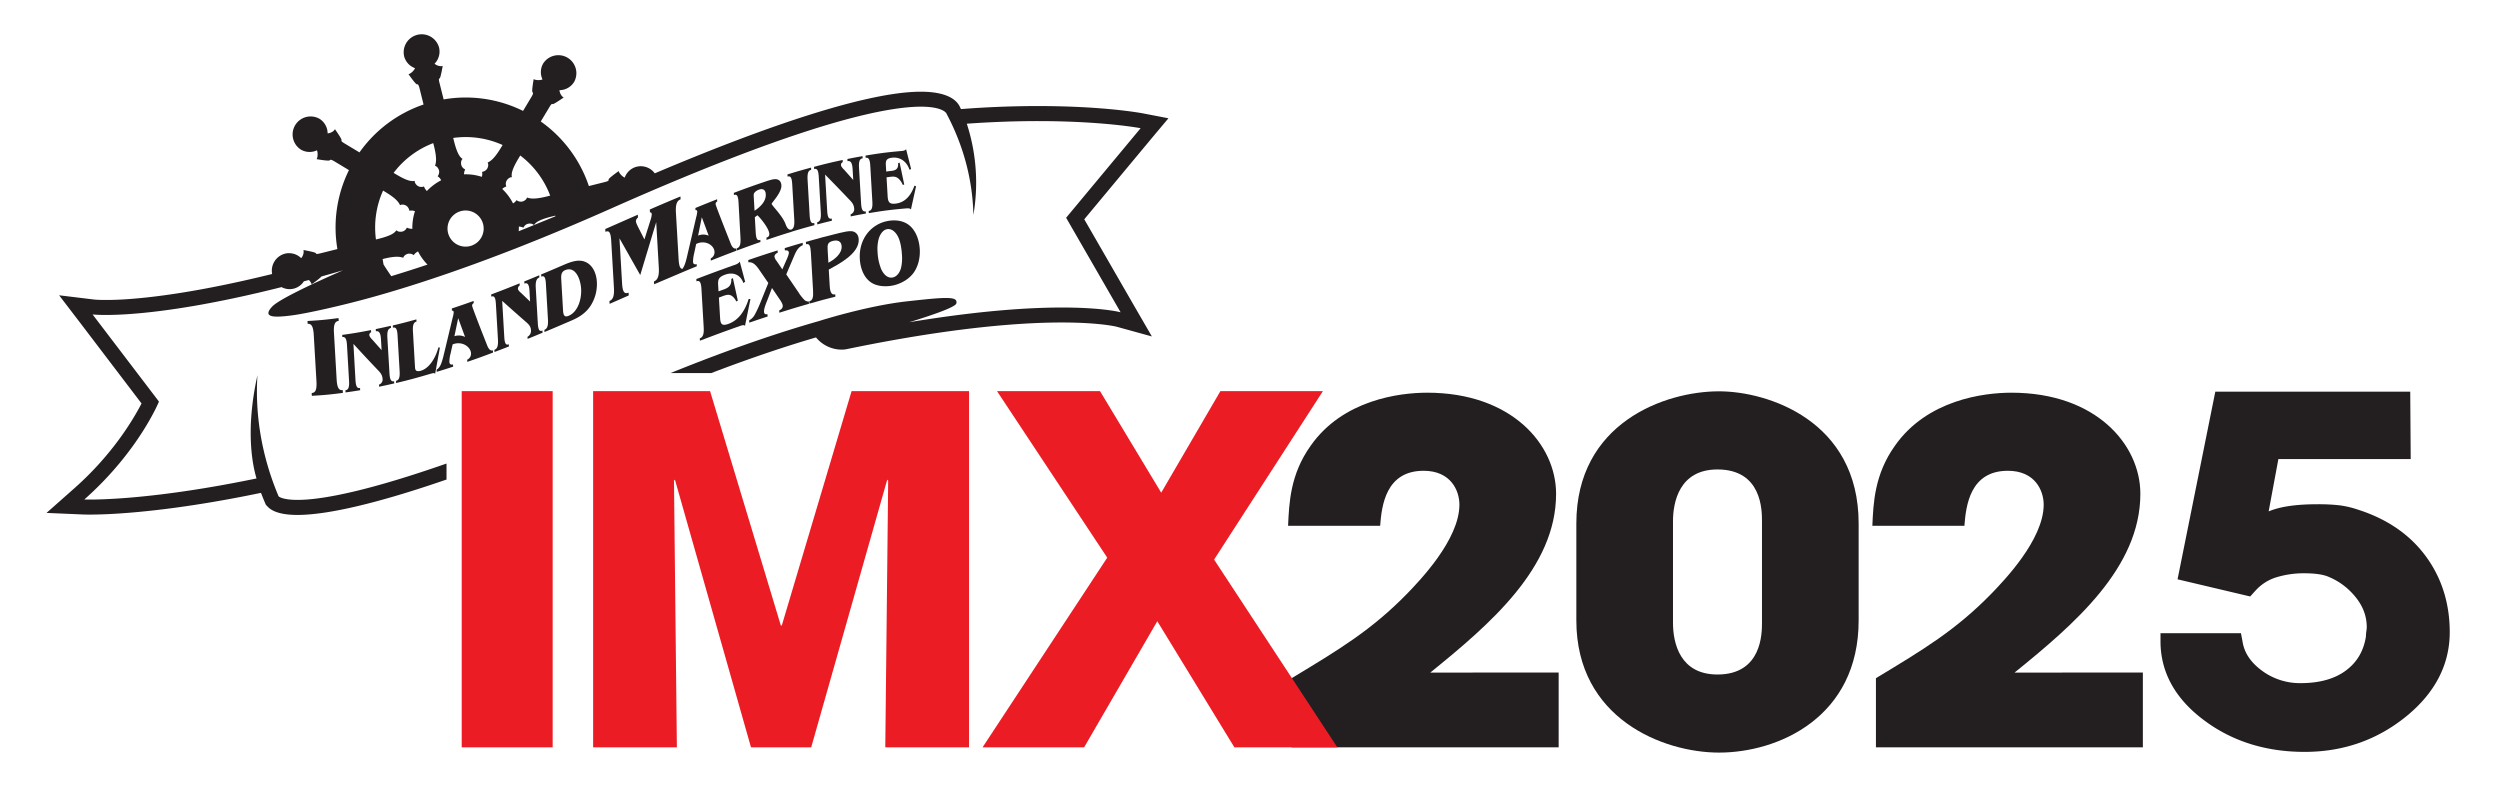 <svg id="Layer_1" data-name="Layer 1" xmlns="http://www.w3.org/2000/svg" viewBox="0 0 1920 618.64"><defs><style>.cls-1{fill:#231f20;}.cls-2{fill:#ec1c24;}</style></defs><path class="cls-1" d="M897.36,90.84l-19.13-3.69c-1.9-.37-47.34-8.91-125.69-4.37-4.81.28-9.65.62-14.51,1-.36-.69-.68-1.37-1-2.07-3-5.89-11.82-12.49-36.23-11.08-38.54,2.24-106.55,23.75-197.93,62.5a13.34,13.34,0,0,0-13.89-5.1,13.19,13.19,0,0,0-9.19,8.35c-1.84-.65-4.45-3.53-4.61-5,0,0-8,5.59-7.77,6.51s-.54,1.34-3.22,2l-11.94,3A99.42,99.42,0,0,0,415.31,93.3L422.11,82c1.1-1.82,1.7-2.45,2.36-2.06s8.45-5.06,8.45-5.06c-1.57-.73-3.2-3.49-3.21-5.63a13.28,13.28,0,0,0,11.23-6.35,13.84,13.84,0,0,0-23.7-14.26A13.18,13.18,0,0,0,416.65,61c-1.77.83-5.65.64-6.78-.27,0,0-1.72,9.61-.9,10.1.67.4.56,1.32-.86,3.69l-6.4,10.66a99.38,99.38,0,0,0-61-8.83L337.44,63.3c-.51-2.06-.53-2.93.21-3.12S340,50.62,340,50.62c-1.62.61-4.72-.19-6.25-1.71a13.23,13.23,0,0,0,3.44-12.43,13.83,13.83,0,0,0-26.83,6.69,13.21,13.21,0,0,0,8.36,9.17c-.65,1.85-3.54,4.46-5,4.61,0,0,5.58,8,6.51,7.79.76-.19,1.34.53,2,3.22l3.07,12.31a99.43,99.43,0,0,0-49.22,36.78L264.36,110c-1.81-1.1-2.44-1.71-2.05-2.37s-5.06-8.44-5.06-8.44c-.74,1.58-3.48,3.2-5.64,3.21a13.24,13.24,0,0,0-6.35-11.23A13.83,13.83,0,0,0,231,114.85a13.19,13.19,0,0,0,12.4.59c.84,1.76.65,5.65-.26,6.78,0,0,9.6,1.72,10.1.89.4-.66,1.33-.56,3.69.87L268,130.65a99.34,99.34,0,0,0-8.88,60.64l-13.45,3.36c-2.06.51-2.94.53-3.12-.22S233,192,233,192c.61,1.64-.2,4.72-1.72,6.26a13.23,13.23,0,0,0-12.43-3.45A13.54,13.54,0,0,0,209,210.43c-57.67,14.24-94.77,18.4-114.16,19.53-15.23.88-22.36.11-22.43.1L45.4,226.78,62,248.48l46.7,61.38C102.74,321.43,86.88,348.67,57.1,375L35.72,393.92l28.52,1.22c.33,0,8.32.34,23.68-.55,21.8-1.27,59.55-5.06,112.52-16.08q1.37,3.57,2.89,7.18l.81,1.93,1.45,1.53c4.67,4.91,14.42,7,29,6.13,18.85-1.09,51.65-7.44,108.34-27V356c-58.7,20.53-91.18,26.69-108.79,27.74l-.22,0h-.38l.55,0c-16.73,1-20.12-2.56-20.12-2.56-15.24-36.1-17.79-68.68-16.26-92.95-9.23,41.62-3.94,68.41-.7,79.22-87.34,18.08-132.25,16.15-132.25,16.15,41.76-36.92,57.32-75.18,57.32-75.18L71.11,241.5s41.78,5.05,145.12-21a13,13,0,0,0,17.14-4.45l3.81-1a7.12,7.12,0,0,1,2.16,3.29s6.08-4.24,7.49-6q8.11-2.26,16.64-4.76c-19.71,8.61-48.89,22-54.4,27.84-8.57,9.14,3.18,8.36,15.46,6.75,11-1.44,38.16-7.43,62.61-14.29v0c42.81-12,103.16-32.64,182.52-67.89,67.34-29.91,117.1-48.78,153.89-60.48l-1.92.62h0l2-.65C718.18,69.51,726.77,87,726.77,87c15.21,28.54,20.32,55.55,20.79,78.11A146.31,146.31,0,0,0,742.5,95C826.88,89,876,98.46,876,98.46l-57.22,68.78,41.84,72.59s-43.74-12.05-162.37,7.64c17.39-5.34,35.53-11.55,36.21-14.42,1.32-5.55-6.87-5.07-37.88-1.63s-67.42,15.09-67.42,15.09c-30.77,8.76-68.71,21.56-114.2,40h31.3c30.79-11.77,57.55-20.68,80.44-27.37a25.58,25.58,0,0,0,20.73,9.36,19.17,19.17,0,0,0,3-.4c51.8-10.72,97.91-17.3,137-19.57,49.39-2.86,69.94,2.34,70.14,2.39l27.07,7.47-14.09-24.34-37.83-65.64,52.09-62.62ZM288.73,183.92a69.06,69.06,0,0,1,5.47-37.55l1.65,1c8.56,5.14,10.31,8,11.43,10.24,1.24-.83,3.27-.51,4.73.36a5.45,5.45,0,0,1,2.35,3.9,7.6,7.6,0,0,1,4.33.33,40.5,40.5,0,0,0-2,13.55,9.76,9.76,0,0,1-4.24-.93,5.07,5.07,0,0,1-3.39,3c-1.65.42-3.69.13-4.63-1-1.28,1.92-3.58,4.08-13.87,6.64Zm11.75,28.18c-1.87-2.76-4.22-6.18-5.93-9l-.53-3.15-.17-1,.55-.14c9.68-2.41,12.94-1.62,15.33-.84.29-1.46,1.95-2.67,3.6-3.08a5.5,5.5,0,0,1,4.42,1.08,7.5,7.5,0,0,1,3.31-2.84,40.76,40.76,0,0,0,7.25,10.09C318.42,206.53,309.12,209.49,300.48,212.1Zm27.36-65.39a9.38,9.38,0,0,1-2.23-3.53,5.16,5.16,0,0,1-4.56-.27c-1.45-.87-2.69-2.51-2.54-4-2.25.44-5.41.35-14.5-5.12l-1.74-1a69,69,0,0,1,30.46-22.87l.54,2.12c2.41,9.68,1.63,12.93.83,15.31,1.46.29,2.68,2,3.09,3.61a5.49,5.49,0,0,1-1.09,4.43,7.09,7.09,0,0,1,2.72,3.07A40.34,40.34,0,0,0,327.84,146.71Zm29.24,42.7A13.88,13.88,0,1,1,371.45,176,13.89,13.89,0,0,1,357.08,189.41Zm17.4-64.53c.83,1.24.51,3.28-.37,4.73a5.48,5.48,0,0,1-3.89,2.37,7,7,0,0,1-.2,3.83,40.35,40.35,0,0,0-13.67-1.94,9.36,9.36,0,0,1,.91-3.78,5.2,5.2,0,0,1-3-3.41c-.41-1.64-.12-3.68,1-4.63-1.9-1.27-4.07-3.58-6.64-13.87l-.55-2.25A69.16,69.16,0,0,1,386,111.36l-1.27,2.1C379.59,122,376.73,123.76,374.48,124.88ZM394,156.2a40.74,40.74,0,0,0-8.29-11.1,8.49,8.49,0,0,1,3.16-1.88,5.12,5.12,0,0,1,.26-4.56c.87-1.46,2.52-2.69,4-2.54-.45-2.25-.35-5.41,5.11-14.51l1.31-2.19a69.19,69.19,0,0,1,23,30.82l-2.52.63c-9.68,2.41-12.93,1.63-15.31.83-.3,1.47-2,2.68-3.61,3.09a5.48,5.48,0,0,1-4.43-1.09A6.69,6.69,0,0,1,394,156.2ZM398.49,174a9,9,0,0,1,3.52.88,5.14,5.14,0,0,1,3.4-3c1.63-.41,3.66-.12,4.62,1-6.38,2.59-11.65,4.7-11.65,4.7S398.51,175.18,398.49,174Zm11.56-1.13c1.27-1.91,3.59-4.06,13.85-6.62l2.57-.64c0,.17,0,.35.06.52C421.94,168,415.59,170.61,410.05,172.85ZM699.91,82.21l1.51-.1.55,0Zm52.21,12.13,1.08-.06.73,0Z"/><path class="cls-1" d="M699.61,160.86a2.35,2.35,0,0,0-1.68-.82,11.71,11.71,0,0,0-1.87,0c-11.54,1-17.3,1.73-28.79,3.65l-.1-1.67c2.38-.33,3.07-2.54,2.8-7.24l-1.59-27.4c-.27-4.7-1.2-6.66-3.57-6.2l-.1-1.68c10.52-1.77,15.78-2.46,26.34-3.43,1.46-.14,3.8-.06,4.83-1.49,1.55,6.09,2.32,9.14,3.86,15.23l-1.25.56c-2.06-6.39-7.3-9.91-13.11-9.28s-5.2,3.12-4.89,8.49l.12,2.15,1.87-.23c3.83-.46,7.69-.36,7.29-6.26l1.15-.32,3.55,16.84-1.15.23a13,13,0,0,0-3.15-4.7c-2.4-2.18-4.82-1.67-7.73-1.32l-1.57.19.84,14.58c.27,4.57,1.42,6.15,6,5.65,7.44-.8,11.92-6.29,14.58-13.8l1.26.47c-1.58,7.1-2.37,10.65-3.95,17.79m-38.28-4.66c.28,4.7,1.21,6.62,3.58,6.14L665,164c-4.66.81-7,1.26-11.63,2.2l-.1-1.61a4.07,4.07,0,0,0,2.73-4.42c-.19-3.22-2-5.11-3.86-7-7.4-7.78-11.09-11.59-18.47-19.09l1.61,27.81c.28,4.7,1.14,6.59,3.51,5.95l.1,1.68c-4.48,1.08-6.72,1.64-11.19,2.83l-.1-1.68c2.37-.56,3.06-2.84,2.78-7.54L628.8,135.7c-.27-4.7-1.19-6.58-3.55-5.89l-.1-1.67c8.8-2.34,13.21-3.4,22-5.29l.1,1.68a2.23,2.23,0,0,0-1.39,2.14c.08,1.41,1.74,3,2.55,3.8,2.75,3.09,4.13,4.65,6.88,7.78l-.49-8.46c-.27-4.71-1.55-6.56-3.91-6l-.1-1.68c4.65-.94,7-1.38,11.63-2.19l.1,1.67c-2.39.35-3.07,2.59-2.8,7.29Zm-39.51,9.2c.27,4.7,1.19,6.55,3.55,5.85l.1,1.68c-7.25,2-10.88,3-18.12,5.23l-.1-1.67c2.36-.66,3-3,2.77-7.68l-1.59-27.41c-.27-4.7-1.19-6.54-3.55-5.76l-.09-1.67c7.24-2.23,10.87-3.27,18.12-5.24l.09,1.68c-2.37.58-3,2.88-2.77,7.58ZM583,145.62a7.52,7.52,0,0,0-3.77,2.62c-.59,1-.37,2.66-.31,3.68l.57,9.94c3.83-2.52,9-7,8.62-12.71-.19-3.44-2.25-4.52-5.11-3.53m-15.81,9.72c-.28-4.7-1.19-6.49-3.54-5.54l-.09-1.68c10.3-3.87,15.46-5.72,25.78-9.18,2.35-.72,5-1.61,7.11-1.25s3.51,1.95,3.66,4.64c.33,5.57-7.53,13.38-7.47,14.2.08,1.33,8.29,9.05,10.66,15.58.78,2.13,2.1,4.94,4.63,4.16L608,178c-7.73,2.36-11.58,3.62-19.29,6.25l-.1-1.68c1.32-.51,2.33-1.2,2.22-3-.23-4.09-6.52-11.81-9.12-14.26-.79.6-1.17.91-2,1.52l.68,11.75c.27,4.7,1.2,6.5,3.54,5.61l.1,1.68c-7.2,2.51-10.79,3.81-18,6.51l-.1-1.68c2.35-.81,3-3.19,2.76-7.89ZM539,166.84c-1.15,5.63-1.72,8.45-2.86,14.09a10.44,10.44,0,0,1,8.13.08c-2.11-5.67-3.16-8.51-5.27-14.17m-6,28.22a30.62,30.62,0,0,0-.77,5.89c.12,2.08,1.24,2.3,2.8,1.87l.09,1.68c-5,2.06-7.54,3.11-12.56,5.23l-.09-1.69c3-2.09,4-6.36,4.91-9.9l7.36-31.57a19.47,19.47,0,0,0,.76-4c-.06-1-.55-1.35-1.35-1.17l-.1-1.67c6.67-2.73,10-4.07,16.69-6.69l.09,1.68a2.07,2.07,0,0,0-1.22,2.2c.05.87,6,16.06,10.76,28.1,1,2.49,2.12,6.53,5.18,5.79l.09,1.69c-7.89,3-11.83,4.5-19.72,7.65l-.1-1.68a5.29,5.29,0,0,0,2.92-5.14c-.19-3.3-3-5.61-5.29-6.48a10.74,10.74,0,0,0-8.8.54l-1.65,7.7M475.75,183l2,34.5c.36,6.3,1.56,8.63,5,7.22l.12,2.18-14.69,6.46-.12-2.19c3-1.24,3.78-4.34,3.43-10.46l-2.07-35.64c-.35-6.12-1.4-8.43-4.44-7l-.13-2.18c10-4.4,15-6.61,25-11l.12,2.18a3.69,3.69,0,0,0-1.59,2.84,7.61,7.61,0,0,0,.67,2.31l.87,1.86,5,9.8,4.63-14.73a17.47,17.47,0,0,0,1-4.53c-.07-1.14-.55-1.55-1.38-1.55l-.13-2.18c9.41-4.07,14.11-6.1,23.53-10l.13,2.18c-3.05,1.19-3.94,4.33-3.58,10.45l2.06,35.64c.36,6.12,1.55,8.38,4.6,7l.12,2.17c-9.41,4-14.12,6-23.53,10l-.12-2.18c3-1.23,4.07-4.45,3.72-10.57l-2-34.94q-6.15,20.3-12.26,40.61L475.75,183m-43.42,53.86c.22,3.82.26,7.46,4.48,5.64,7.3-3.15,9.93-13.19,9.5-20.64-.45-7.72-4.47-17.73-12.35-14.34-3.25,1.4-3.06,4.62-2.9,7.44Zm-13.09-19c-.27-4.7-1.19-6.44-3.53-5.4l-.1-1.68c7.27-3,10.89-4.59,18.15-7.71,5.88-2.47,11.24-4.06,16.21-1.73s8,8.06,8.42,15.11a30.91,30.91,0,0,1-4.57,18c-3.79,6-9.28,9.29-14.53,11.55-8.44,3.65-12.66,5.46-21.12,9l-.09-1.67c2.34-.92,3-3.33,2.75-8Zm-6.19,30.58c.28,4.7,1.2,6.46,3.53,5.41l.1,1.68c-4.59,1.92-6.88,2.87-11.48,4.74l-.09-1.62a5.13,5.13,0,0,0,2.69-5c-.18-3.22-2-4.77-3.81-6.35-7.32-6.43-11-9.67-18.31-16.22l1.61,27.81c.27,4.7,1.14,6.5,3.48,5.51l.1,1.67c-4.44,1.75-6.66,2.6-11.1,4.28l-.09-1.68c2.35-.82,3-3.21,2.75-7.91l-1.59-27.4c-.27-4.71-1.19-6.48-3.53-5.53l-.1-1.68c8.74-3.3,13.11-5,21.84-8.54,0,.68.05,1,.09,1.68a2.83,2.83,0,0,0-1.37,2.41c.08,1.41,1.73,2.67,2.53,3.38l6.81,6.51-.49-8.47c-.28-4.7-1.53-6.31-3.88-5.3l-.09-1.67c4.59-1.87,6.89-2.82,11.48-4.74l.09,1.68c-2.34.92-3,3.32-2.75,8Zm-61.16-4.08c-1.16,5.54-1.73,8.3-2.89,13.84a10.85,10.85,0,0,1,8.17.58c-2.11-5.76-3.18-8.65-5.28-14.42m-6,27.66a29.36,29.36,0,0,0-.78,5.79c.12,2.08,1.26,2.41,2.81,2.1l.1,1.68c-5,1.66-7.57,2.46-12.63,4l-.1-1.68c3.06-1.75,4-5.9,5-9.33,3-12.29,4.43-18.45,7.39-30.79a18.52,18.52,0,0,0,.77-3.95c-.06-1-.55-1.39-1.36-1.26l-.1-1.68c6.7-2.22,10.05-3.37,16.74-5.77l.1,1.68a2,2,0,0,0-1.22,2.15c.05.87,5.95,16.23,10.76,28.32,1,2.48,2.14,6.55,5.19,5.82l.1,1.67c-7.89,3-11.85,4.41-19.76,7.15l-.1-1.67a5,5,0,0,0,2.93-5c-.19-3.29-3-5.72-5.3-6.72a11.09,11.09,0,0,0-8.83,0c-.67,3-1,4.52-1.67,7.53m-11.76,15.05c-.33-.59-1-.65-1.78-.49s-1.51.38-2.08.54c-10.42,3.08-15.63,4.49-26.08,7l-.1-1.68c2.37-.5,3.06-2.78,2.78-7.48l-1.59-27.41c-.27-4.7-1.2-6.58-3.56-5.95l-.1-1.68c7.25-1.72,10.87-2.66,18.09-4.67.07.66.1,1,.16,1.66-2.36.59-3.05,2.89-2.78,7.59l1.58,27.27c.12,2.15.47,4,4.44,2.94,6.74-1.89,11.62-10.44,13.53-17.93l1.17.12c-1.47,8.09-2.21,12.13-3.68,20.2m-35.05-.37c.27,4.69,1.2,6.6,3.56,6,0,.67.06,1,.1,1.68-4.64,1.09-7,1.59-11.61,2.55l-.09-1.62a4.08,4.08,0,0,0,2.73-4.43c-.19-3.22-2-5.09-3.86-7-7.39-7.79-11.1-11.75-18.52-19.85L273,291.79c.28,4.7,1.15,6.68,3.53,6.21,0,.67.05,1,.09,1.68-4.49.75-6.74,1.09-11.24,1.71l-.1-1.68c2.38-.26,3.07-2.47,2.8-7.17l-1.59-27.4c-.27-4.7-1.2-6.66-3.58-6.27l-.09-1.67c8.86-1.21,13.28-2,22.11-3.69l.1,1.67a2.2,2.2,0,0,0-1.4,2.11c.08,1.41,1.76,3,2.56,3.85,2.76,3.12,4.13,4.67,6.88,7.76l-.49-8.47c-.27-4.7-1.54-6.53-3.91-6l-.09-1.68c4.64-1,7-1.46,11.6-2.55l.1,1.67c-2.37.5-3,2.76-2.78,7.46Zm-40.59,4.57c.36,6.11,1.58,8.71,4.67,8.22l.12,2.18c-9.51,1.24-14.27,1.7-23.83,2.25l-.12-2.17c3.11-.1,4-2.9,3.66-9l-2.07-35.64c-.35-6.11-1.57-8.73-4.67-8.46l-.13-2.19c9.56-.55,14.32-1,23.83-2.25l.13,2.18c-3.1.32-4,3.13-3.64,9.25l2.05,35.65"/><path class="cls-1" d="M572.13,250.18a2,2,0,0,0-1.81-.4,14.13,14.13,0,0,0-2,.56C556,254.7,549.85,257,537.54,261.66l-.1-1.8c2.55-.9,3.28-3.46,3-8.5L538.72,222c-.29-5-1.28-6.95-3.82-5.92l-.1-1.79c11.26-4.28,16.89-6.38,28.17-10.4,1.56-.55,4.06-1.14,5.16-3l4.13,15.47-1.34,1c-2.21-6.35-7.79-8.66-14-6.42s-5.56,4.76-5.23,10.52l.14,2.3,2-.72c4.1-1.5,8.23-2.47,7.8-8.79l1.23-.66c1.51,6.93,2.27,10.4,3.79,17.34l-1.23.58a9.81,9.81,0,0,0-3.35-4.24c-2.57-1.7-5.17-.5-8.27.64l-1.68.61.91,15.64c.28,4.9,1.51,6.36,6.41,4.58,8-2.88,12.73-10.19,15.56-19.19l1.34.13c-1.67,8.22-2.51,12.34-4.19,20.57"/><path class="cls-1" d="M613.66,225.2a34.87,34.87,0,0,0,4.09,5.1,4.13,4.13,0,0,0,3.44,1.21l.1,1.81c-9.11,2.59-13.65,4-22.74,6.85l-.11-1.81c1.31-.48,2.82-1.76,2.72-3.49s-1.77-4.15-2.66-5.4c-2.24-3.31-3.37-5-5.62-8.27l-3.3,8.64c-1,2.6-3,7.07-2.8,9.66.11,1.87,1.19,2,2.64,1.78l.11,1.8c-5.64,1.84-8.44,2.79-14.06,4.72l-.1-1.8a10.38,10.38,0,0,0,4.42-4.6,80.72,80.72,0,0,0,4.12-8.81l6.15-15.25-6-8.74c-2.15-3.18-5.09-7.85-9.29-7.09l-.11-1.79c9-3.08,13.51-4.57,22.53-7.41l.1,1.8c-1.17.45-2.58,1.49-2.48,3.14a6.63,6.63,0,0,0,1.44,2.92c1.83,2.67,2.74,4,4.57,6.71,1.06-2.39,1.59-3.57,2.64-6,.67-1.45,2.48-5.37,2.39-6.88-.1-1.74-1.82-1.88-3.07-1.63l-.11-1.81c5.51-1.69,8.26-2.51,13.77-4.1l.11,1.8c-3.52,1.6-5,4.46-6.63,8.25-2.43,5.68-3.65,8.53-6.08,14.24,3.93,5.74,5.9,8.62,9.84,14.41"/><path class="cls-1" d="M636.21,201.78c4.18-2.19,10.52-6.74,10.17-12.65-.24-4.18-3.45-4.93-6.65-4.13-4.24,1.08-4.32,3-4.08,7.2Zm-13.46-7.93c-.29-5-1.17-7.07-3.72-6.27l-.11-1.8c10.45-3,15.69-4.37,26.17-6.93,2.56-.63,6.77-1.58,9.12-1.28,2.9.38,5.09,2.51,5.29,6.11.65,11.17-15.8,19.37-23,23.36l.74,12.76c.29,5,1.68,6.95,4.23,6.22l.11,1.81c-8,2-12,3.11-19.92,5.37l-.1-1.8c2.56-.66,3.18-3.09,2.88-8.14Z"/><path class="cls-1" d="M692,205.72a32.3,32.3,0,0,0,.71-9.71c-.26-4.46-.91-9.29-2.55-13.19-1.57-3.74-4.81-7.53-8.89-6.81-3.26.57-5.38,4-6.42,7.35a29.91,29.91,0,0,0-.88,10.08,39.77,39.77,0,0,0,2.73,13.1c1.61,3.7,4.67,7.29,8.69,6.6,3.39-.58,5.66-3.83,6.61-7.42M668,216.2c-4.78-3.83-7.26-10.36-7.66-17.28-.9-15.5,8.77-27,21.77-29.25,5.65-1,12-.27,16.57,3.66,4.85,4.18,7.3,11.15,7.71,18.14.37,6.49-1.25,13.57-5.2,18.63s-10.49,8.31-16.2,9.3-12.41.45-17-3.2"/><path class="cls-1" d="M1197.05,516.5v57.44H992v-53.1c36.53-22.05,61.27-36.86,88.77-65,9-9.39,40.06-41.18,40.06-68.28,0-10.84-6.67-26-27.49-26-29.07,0-32.21,26.74-33.39,42.27h-70.7c.79-17.35,1.57-39.38,17.28-61.42,24.75-35.41,68.35-40.82,89.55-40.82,64.82,0,99,39.73,99,77.67,0,56.72-50.67,100.08-96.62,137.29Z"/><path class="cls-1" d="M1645.72,516.5v57.44h-205v-53.1c36.53-22.05,61.27-36.86,88.77-65,9-9.39,40.06-41.18,40.06-68.28,0-10.84-6.68-26-27.5-26-29.06,0-32.2,26.74-33.38,42.27h-70.7c.78-17.35,1.57-39.38,17.28-61.42,24.75-35.41,68.34-40.82,89.55-40.82,64.81,0,99,39.73,99,77.67,0,56.72-50.67,100.08-96.63,137.29Z"/><path class="cls-1" d="M1210.63,402.05c0-77.31,67.94-101.52,109.58-101.52,37.31,0,107.23,22.4,107.23,101.52v74.42c0,74.43-61.67,101.52-107.23,101.52-42.81,0-109.58-26-109.58-101.52Zm74.23,76.24c0,15.89,5.49,39.73,34.17,39.73,34.17,0,34.17-31.79,34.17-39.73v-78c0-8.31,0-39.75-34.17-39.75-29.46,0-34.17,25.3-34.17,39.75Z"/><path class="cls-2" d="M354.59,300.39h69.86V573.94H354.59Z"/><path class="cls-2" d="M455.52,300.39h89.82l54.34,180h.74l53.6-180h90.2V573.94H679.9l2.22-204.79-.74-.74L623,573.94H576.76l-58.4-205.53-.74.74,2.22,204.79H455.52Z"/><path class="cls-2" d="M1016,300.38,932.42,429.76l94.63,144.17H948L888.8,477.08l-56.19,96.85h-78l95.75-145.65L765.7,300.38h79.11l47,78,45.46-78Z"/><path class="cls-1" d="M1877.6,485.5q0,36-32.35,62.23t-75.37,26.18q-43,0-74.27-23.12-32.5-23.91-32.5-58.34v-2.62h54.81l.64,3.41q2.24,14.19,16.26,24.57A52.67,52.67,0,0,0,1767,528.19q22.93,0,37-10.41t16.89-28.59a28,28,0,0,1,.32-4.08,26.88,26.88,0,0,0,.32-3.3q0-15.54-11.8-28.2a54.76,54.76,0,0,0-19.44-13.7q-7-3.17-20.71-3.16a75.8,75.8,0,0,0-22.16,3.15,39.32,39.32,0,0,0-17.68,11l-2.87,3.15-50-11.82,27.73-138h142.78l.32,44.67h-101l-9.24,49.67,5.73-2.37q12.44-5.52,36.65-5.52a141,141,0,0,1,15.78.79,67.67,67.67,0,0,1,13.87,3.16q34.1,10.79,51.95,36.58Q1877.6,454.7,1877.6,485.5Z"/><path class="cls-1" d="M1769.88,577.45c-29.44,0-55.21-8-76.62-23.89-22.52-16.56-34-37.12-34-61.11v-6.16h61.8l1.19,6.35c1.36,8.71,6.23,16,14.87,22.4a49,49,0,0,0,29.84,9.61c14.34,0,26-3.24,34.61-9.63s13.64-14.91,15.46-26.1a31.84,31.84,0,0,1,.35-4.28,23.05,23.05,0,0,0,.29-2.83c0-9.57-3.56-18-10.87-25.88a51.15,51.15,0,0,0-18.08-12.77l-.15-.07c-4.14-1.86-10.55-2.81-19.06-2.81a72.22,72.22,0,0,0-21,3,35.82,35.82,0,0,0-16,10l-4.37,4.81-55.78-13.18,29-144.11h149.7l.37,51.75H1749.8l-7.48,40.2c8.74-3.68,21-5.49,37.43-5.49A145.12,145.12,0,0,1,1796,388a72,72,0,0,1,14.69,3.34c23.39,7.4,41.53,20.19,53.85,38,11.19,16.12,16.86,35,16.86,56.13,0,25-11.32,46.83-33.65,64.9S1799.37,577.45,1769.88,577.45Zm-103-84.09c.28,21.61,10.45,39.49,31.06,54.65,20,14.85,44.24,22.37,71.92,22.37s52.13-8.52,72.89-25.32c20.59-16.67,31-36.71,31-59.56,0-19.74-5.27-37.33-15.65-52.29-11.37-16.43-28.19-28.26-50-35.15a64.28,64.28,0,0,0-13.11-3,138.41,138.41,0,0,0-15.32-.76c-15.5,0-27.28,1.74-35,5.17l-12.31,5.08,11-59.1h100.4l-.26-37.6H1707.69l-26.5,131.8,44.3,10.47,1.34-1.47a43.29,43.29,0,0,1,19.4-12.11,80,80,0,0,1,23.33-3.33c9.75,0,17,1.14,22.29,3.48a58.89,58.89,0,0,1,20.71,14.59c8.46,9.07,12.74,19.34,12.74,30.53a29.3,29.3,0,0,1-.35,3.75,26.15,26.15,0,0,0-.29,3.63l0,.52c-2,13-8.2,23.36-18.28,30.84s-23.23,11.18-39.33,11.18a56.76,56.76,0,0,1-34.55-11.15c-10.09-7.46-16-16.49-17.65-26.83l-.07-.39Z"/></svg>